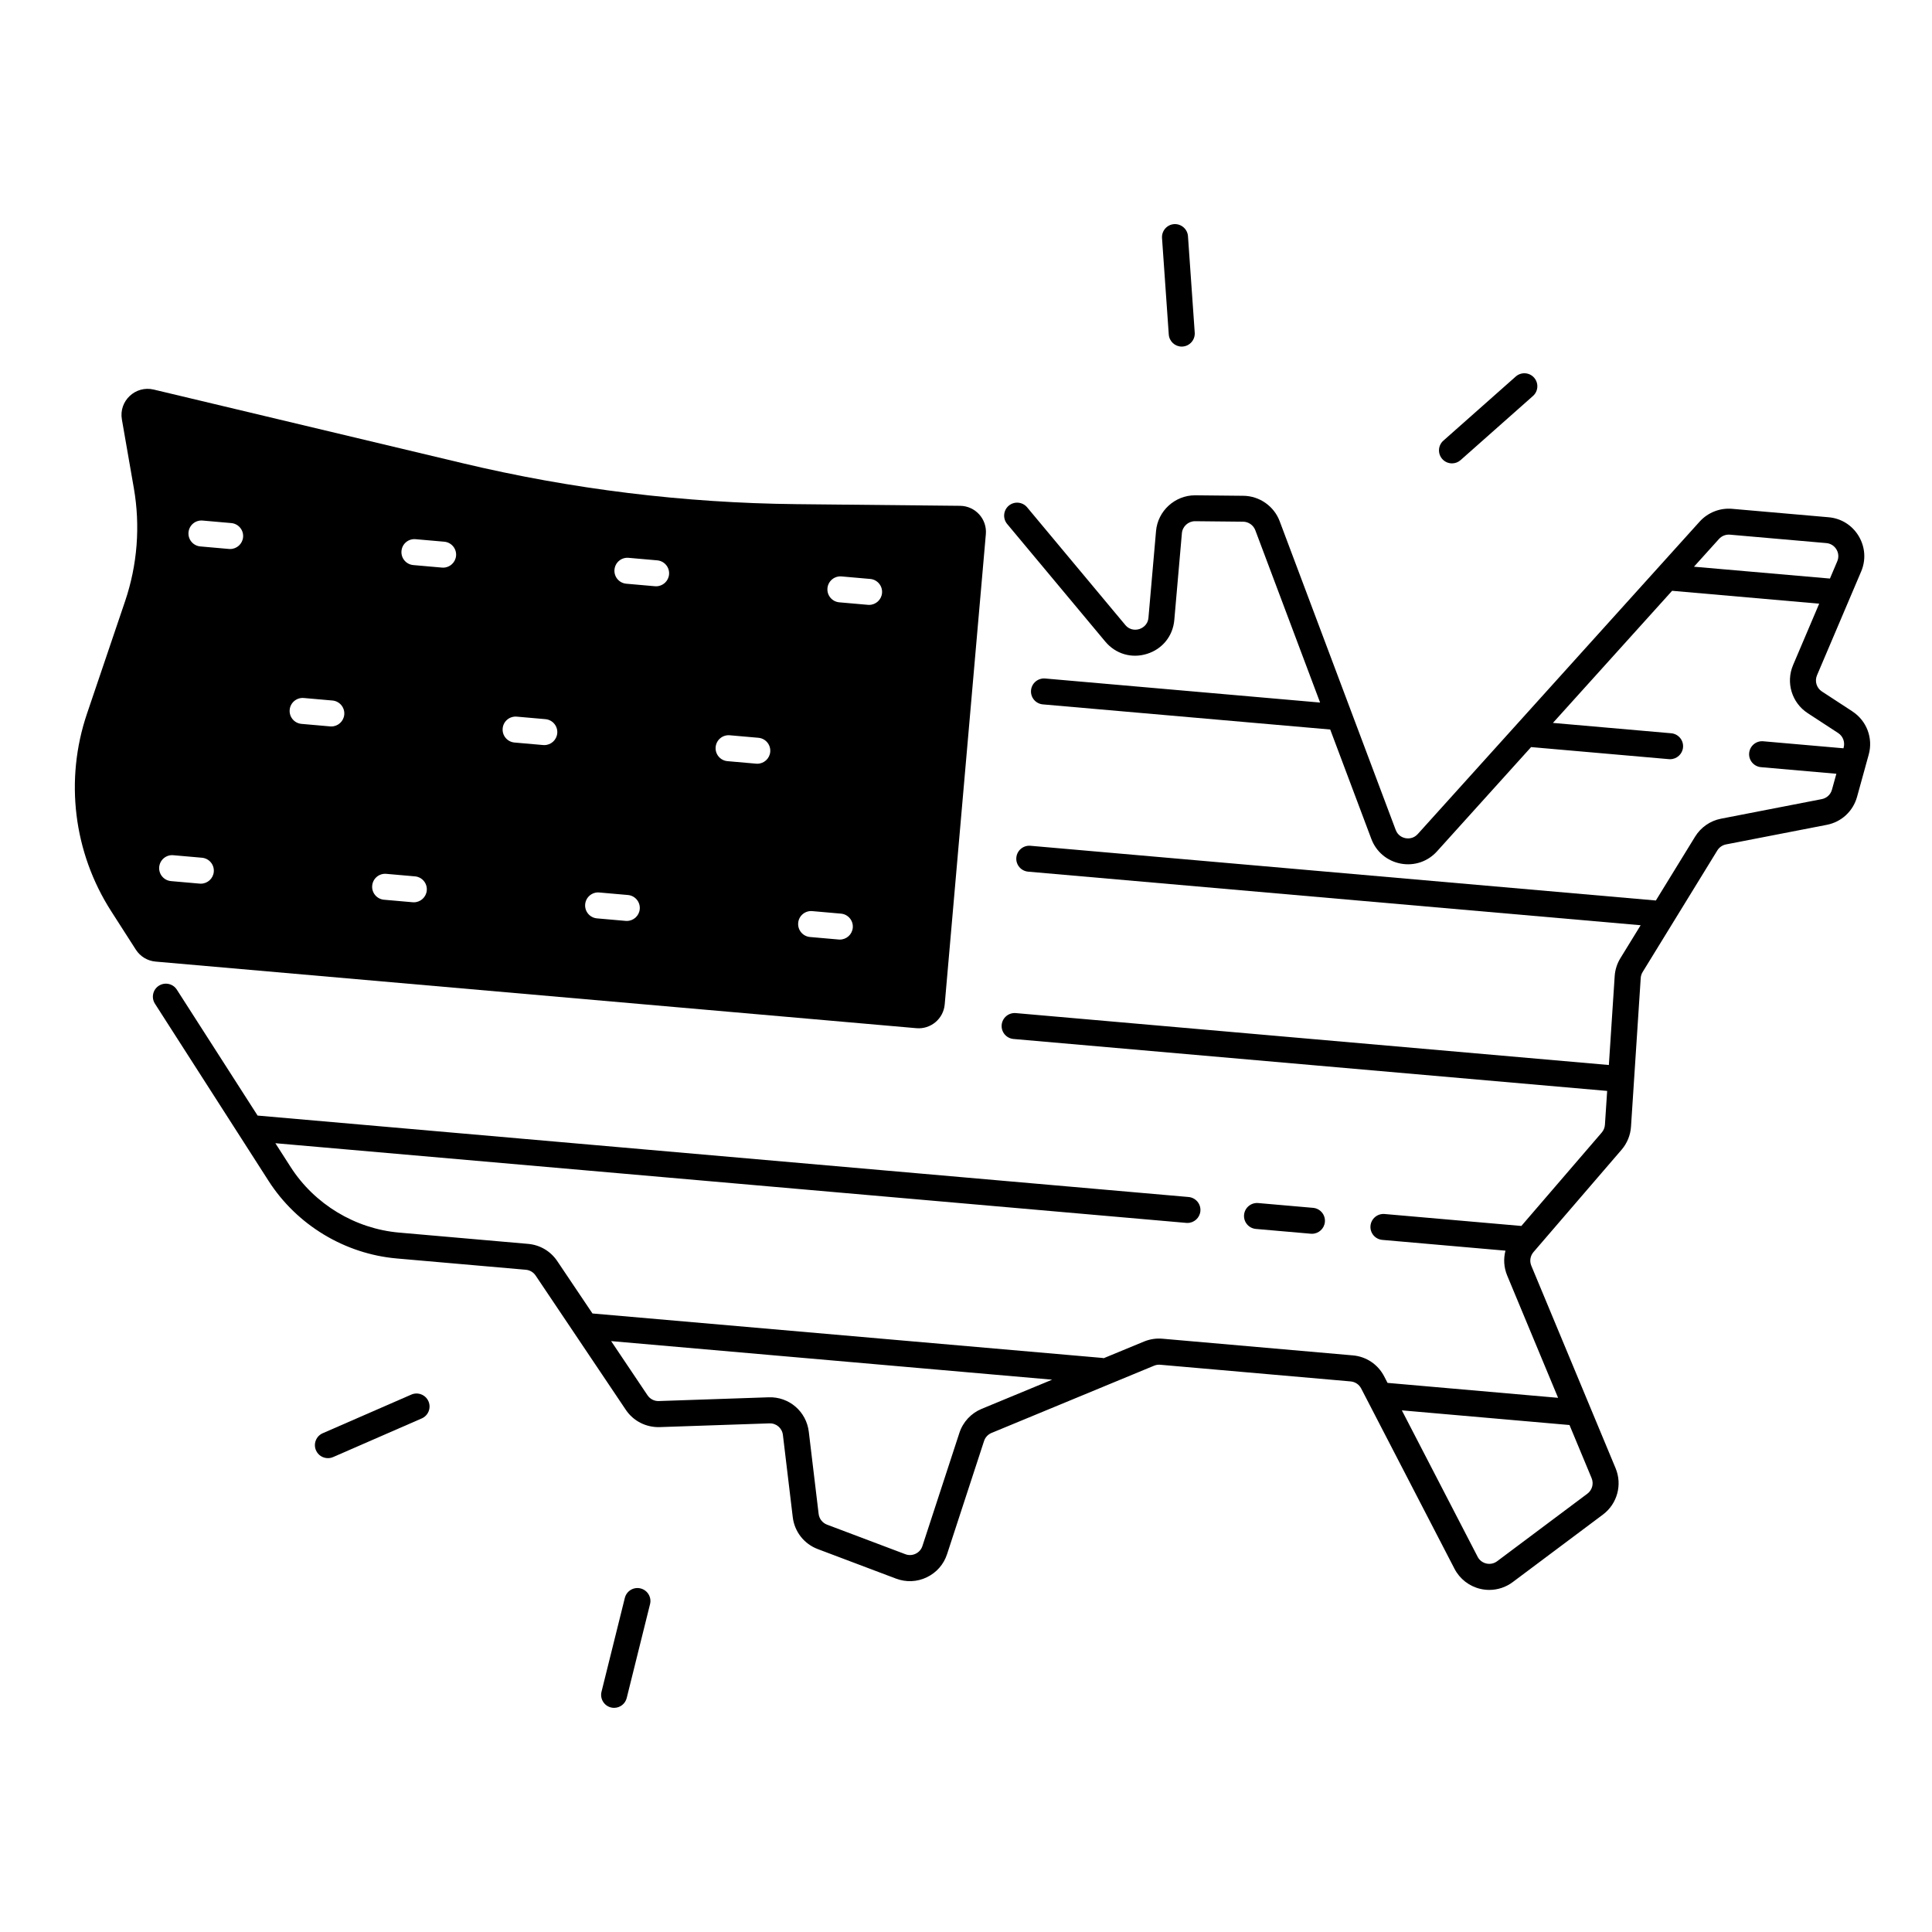 <?xml version="1.0" encoding="UTF-8"?>
<!-- Uploaded to: ICON Repo, www.iconrepo.com, Generator: ICON Repo Mixer Tools -->
<svg fill="#000000" width="800px" height="800px" version="1.1" viewBox="144 144 512 512" xmlns="http://www.w3.org/2000/svg">
 <g>
  <path d="m457.17 235.85c0.078 0 0.168 0 0.246-0.012 1.898-0.137 3.324-1.781 3.199-3.68l-1.789-25.562c-0.129-1.898-1.801-3.324-3.68-3.199-1.898 0.137-3.324 1.781-3.199 3.68l1.789 25.562c0.129 1.824 1.645 3.211 3.434 3.211z"/>
  <path d="m528.79 266.8c0.816 0 1.625-0.285 2.281-0.867l19.18-16.992c1.426-1.258 1.555-3.434 0.297-4.859-1.258-1.426-3.434-1.555-4.859-0.297l-19.18 16.992c-1.426 1.258-1.555 3.434-0.297 4.859 0.68 0.77 1.625 1.164 2.578 1.164z"/>
  <path d="m313.76 564.95c-1.852-0.461-3.711 0.668-4.172 2.508l-6.18 24.867c-0.461 1.852 0.668 3.711 2.508 4.172 0.277 0.07 0.562 0.098 0.836 0.098 1.543 0 2.953-1.043 3.336-2.617l6.18-24.867c0.461-1.828-0.66-3.695-2.508-4.16z"/>
  <path d="m253.01 513.58-23.488 10.242c-1.742 0.758-2.539 2.793-1.781 4.535 0.562 1.301 1.832 2.066 3.16 2.066 0.461 0 0.926-0.09 1.379-0.285l23.488-10.242c1.742-0.758 2.539-2.793 1.781-4.535-0.77-1.742-2.797-2.539-4.539-1.781z"/>
  <path d="m386.85 416.48c3.809 0.336 7.172-2.488 7.508-6.297l10.902-124.61c0.355-4.023-2.793-7.488-6.828-7.527l-43.375-0.441c-29.805-0.305-59.473-3.945-88.473-10.855l-81.848-19.512c-4.84-1.152-9.289 3.019-8.434 7.922l3.168 18.203c1.742 10.016 0.945 20.309-2.312 29.941l-10.105 29.824c-5.934 17.516-3.582 36.773 6.406 52.34l6.543 10.203c1.16 1.812 3.09 2.973 5.227 3.16zm-19.836-119.72 7.606 0.668c1.898 0.168 3.297 1.84 3.129 3.731-0.156 1.789-1.664 3.141-3.426 3.141-0.098 0-0.207 0-0.305-0.012l-7.606-0.668c-1.898-0.168-3.297-1.84-3.129-3.731 0.168-1.891 1.832-3.289 3.731-3.129zm-7.754 88.695 7.606 0.668c1.898 0.168 3.297 1.84 3.129 3.731-0.156 1.789-1.664 3.141-3.426 3.141-0.098 0-0.207 0-0.305-0.012l-7.606-0.668c-1.898-0.168-3.297-1.84-3.129-3.731 0.156-1.898 1.82-3.293 3.731-3.129zm-21.875-46.602 7.606 0.668c1.898 0.168 3.297 1.84 3.129 3.731-0.156 1.789-1.664 3.141-3.426 3.141-0.098 0-0.207 0-0.305-0.012l-7.606-0.668c-1.898-0.168-3.297-1.84-3.129-3.731 0.168-1.887 1.82-3.285 3.731-3.129zm-26.812-47.023 7.606 0.668c1.898 0.168 3.297 1.84 3.129 3.731-0.156 1.789-1.664 3.141-3.426 3.141-0.098 0-0.207 0-0.305-0.012l-7.606-0.668c-1.898-0.168-3.297-1.84-3.129-3.731 0.168-1.898 1.82-3.297 3.731-3.129zm-7.766 88.688 7.606 0.668c1.898 0.168 3.297 1.84 3.129 3.731-0.156 1.789-1.664 3.141-3.426 3.141-0.098 0-0.207 0-0.305-0.012l-7.606-0.668c-1.898-0.168-3.297-1.84-3.129-3.731s1.832-3.297 3.731-3.129zm-21.863-46.602 7.606 0.668c1.898 0.168 3.297 1.84 3.129 3.731-0.156 1.789-1.664 3.141-3.426 3.141-0.098 0-0.207 0-0.305-0.012l-7.606-0.668c-1.898-0.168-3.297-1.84-3.129-3.731 0.156-1.891 1.82-3.289 3.731-3.129zm-26.816-47.027 7.606 0.668c1.898 0.168 3.297 1.84 3.129 3.731-0.156 1.789-1.664 3.141-3.426 3.141-0.098 0-0.207 0-0.305-0.012l-7.606-0.668c-1.898-0.168-3.297-1.84-3.129-3.731 0.16-1.898 1.824-3.297 3.731-3.129zm-7.762 88.688 7.606 0.668c1.898 0.168 3.297 1.84 3.129 3.731-0.156 1.789-1.664 3.141-3.426 3.141-0.098 0-0.207 0-0.305-0.012l-7.606-0.668c-1.898-0.168-3.297-1.84-3.129-3.731 0.168-1.887 1.82-3.293 3.731-3.129zm-21.867-46.602 7.606 0.668c1.898 0.168 3.297 1.84 3.129 3.731-0.156 1.789-1.664 3.141-3.426 3.141-0.098 0-0.207 0-0.305-0.012l-7.606-0.668c-1.898-0.168-3.297-1.84-3.129-3.731 0.172-1.887 1.824-3.285 3.731-3.129zm-26.812-47.023 7.606 0.668c1.898 0.168 3.297 1.84 3.129 3.731-0.156 1.789-1.664 3.141-3.426 3.141-0.098 0-0.207 0-0.305-0.012l-7.606-0.672c-1.898-0.168-3.297-1.84-3.129-3.731 0.168-1.887 1.82-3.285 3.731-3.125zm-7.766 88.688 7.606 0.668c1.898 0.168 3.297 1.84 3.129 3.731-0.156 1.789-1.664 3.141-3.426 3.141-0.098 0-0.207 0-0.305-0.012l-7.606-0.668c-1.898-0.168-3.297-1.84-3.129-3.731 0.172-1.891 1.832-3.297 3.731-3.129z"/>
  <path d="m491.38 470.95c0.098 0.012 0.207 0.012 0.305 0.012 1.762 0 3.266-1.348 3.426-3.141 0.168-1.898-1.238-3.562-3.129-3.731l-14.562-1.27c-1.891-0.156-3.562 1.238-3.731 3.129-0.168 1.891 1.238 3.562 3.129 3.731z"/>
  <path d="m634.9 332.52-8.078-5.273c-1.418-0.926-1.957-2.727-1.301-4.281l11.699-27.504c1.32-3.09 1.074-6.516-0.648-9.398-1.73-2.883-4.644-4.703-7.988-4.988l-25.555-2.234c-3.219-0.285-6.434 0.984-8.602 3.387l-74.707 82.805c-1.18 1.309-2.656 1.199-3.238 1.094-0.582-0.109-1.988-0.543-2.609-2.195l-30.75-81.82c-1.496-3.977-5.352-6.68-9.605-6.723l-12.715-0.129h-0.109c-5.332 0-9.871 4.144-10.332 9.465l-2.008 22.965c-0.188 2.156-1.91 2.856-2.43 3.019-0.523 0.168-2.332 0.57-3.719-1.094l-26.008-31.172c-1.219-1.457-3.394-1.652-4.852-0.441-1.457 1.219-1.652 3.394-0.441 4.852l26.008 31.172c2.746 3.285 6.988 4.535 11.07 3.246 4.082-1.277 6.859-4.723 7.223-8.992l2.008-22.977c0.156-1.789 1.684-3.18 3.473-3.18h0.039l12.715 0.129c1.426 0.012 2.727 0.926 3.227 2.254l17.172 45.676-72.875-6.375c-1.879-0.156-3.562 1.238-3.731 3.129-0.168 1.898 1.238 3.562 3.129 3.731l76.16 6.66 10.895 28.988c1.277 3.414 4.191 5.863 7.773 6.543 3.59 0.68 7.184-0.531 9.633-3.246l24.934-27.629 36.535 3.199c0.098 0.012 0.207 0.012 0.305 0.012 1.762 0 3.266-1.348 3.426-3.141 0.168-1.898-1.238-3.562-3.129-3.731l-31.352-2.746 31.586-35.012 38.977 3.414-6.918 16.266c-1.969 4.633-0.344 9.988 3.867 12.742l8.078 5.273c1.27 0.836 1.859 2.383 1.457 3.848l-0.059 0.195-21.254-1.859c-1.891-0.168-3.562 1.238-3.731 3.129s1.238 3.562 3.129 3.731l19.984 1.75-1.172 4.231c-0.355 1.277-1.387 2.234-2.695 2.488l-26.707 5.188c-2.844 0.551-5.344 2.281-6.859 4.754l-10.402 16.926-165.75-14.504c-1.891-0.156-3.562 1.238-3.731 3.129-0.168 1.898 1.238 3.562 3.129 3.731l162.32 14.199-5.363 8.727c-0.887 1.438-1.406 3.078-1.516 4.754l-1.543 23.559-157.18-13.758c-1.891-0.156-3.562 1.238-3.731 3.129-0.168 1.898 1.238 3.562 3.129 3.731l157.33 13.766-0.59 8.973c-0.051 0.746-0.344 1.477-0.836 2.047l-21.312 24.766-36.25-3.168c-1.891-0.156-3.562 1.238-3.731 3.129-0.168 1.898 1.238 3.562 3.129 3.731l32.641 2.856c-0.562 2.144-0.434 4.438 0.453 6.582l13.492 32.414-45.195-3.957-0.895-1.73c-1.645-3.168-4.742-5.254-8.305-5.559l-50.461-4.418c-1.652-0.148-3.336 0.117-4.871 0.746l-10.688 4.418c-0.117-0.02-0.234-0.059-0.363-0.07l-135.12-11.781-9.34-13.895c-1.762-2.617-4.566-4.269-7.703-4.547l-34.195-2.992c-11.68-1.023-22.434-7.527-28.762-17.398l-4.035-6.289 241.41 21.117c0.098 0.012 0.207 0.012 0.305 0.012 1.762 0 3.266-1.348 3.426-3.141 0.168-1.898-1.238-3.562-3.129-3.731l-246.72-21.582-21.402-33.367c-1.023-1.605-3.16-2.066-4.762-1.043-1.605 1.023-2.066 3.16-1.043 4.762l30.129 46.984c7.477 11.652 20.172 19.336 33.969 20.535l34.195 2.992c1.055 0.09 1.996 0.648 2.59 1.523l23.902 35.59c2.008 2.992 5.371 4.684 8.965 4.586l29.086-0.992c1.84-0.07 3.367 1.258 3.582 3.07l2.609 21.777c0.461 3.856 3 7.106 6.641 8.473l20.734 7.824c2.676 1.004 5.57 0.887 8.148-0.355 2.578-1.238 4.488-3.414 5.371-6.129l9.801-29.984c0.316-0.965 1.031-1.742 1.977-2.137l43.078-17.82c0.512-0.215 1.082-0.305 1.633-0.254l50.461 4.418c1.199 0.109 2.242 0.809 2.793 1.871l24.727 47.773c1.406 2.715 3.918 4.656 6.898 5.344 0.766 0.176 1.543 0.266 2.32 0.266 2.215 0 4.398-0.707 6.211-2.066l23.902-17.891c3.809-2.844 5.188-7.902 3.367-12.289l-22.336-53.668c-0.512-1.219-0.285-2.609 0.57-3.609l23.359-27.141c1.457-1.691 2.344-3.856 2.488-6.09l2.578-39.41c0.039-0.562 0.215-1.113 0.512-1.594l19.789-32.215c0.512-0.828 1.348-1.406 2.301-1.594l26.707-5.188c3.887-0.758 6.957-3.59 8.02-7.418l2.262-8.188v-0.012l0.828-2.992c1.211-4.367-0.531-8.973-4.332-11.453zm-41.984-38.336 6.633-7.352c0.727-0.809 1.801-1.23 2.894-1.141l25.555 2.234c1.121 0.098 2.098 0.707 2.676 1.672 0.582 0.965 0.66 2.117 0.215 3.16l-1.938 4.566zm-188.77 223.18c-2.805 1.16-4.949 3.473-5.894 6.356l-9.801 29.984c-0.297 0.914-0.934 1.645-1.801 2.055-0.867 0.414-1.84 0.461-2.734 0.117l-20.734-7.824c-1.219-0.461-2.078-1.555-2.234-2.844l-2.609-21.777c-0.648-5.391-5.246-9.328-10.648-9.133l-29.086 0.992c-1.211 0.051-2.332-0.531-3.012-1.535l-9.633-14.348 116.87 10.223zm161.65 18.363c0.609 1.477 0.148 3.168-1.133 4.121l-23.902 17.891c-0.836 0.621-1.852 0.836-2.863 0.609-1.012-0.234-1.84-0.867-2.312-1.789l-20.082-38.801 44.43 3.887z"/>
 </g>
</svg>